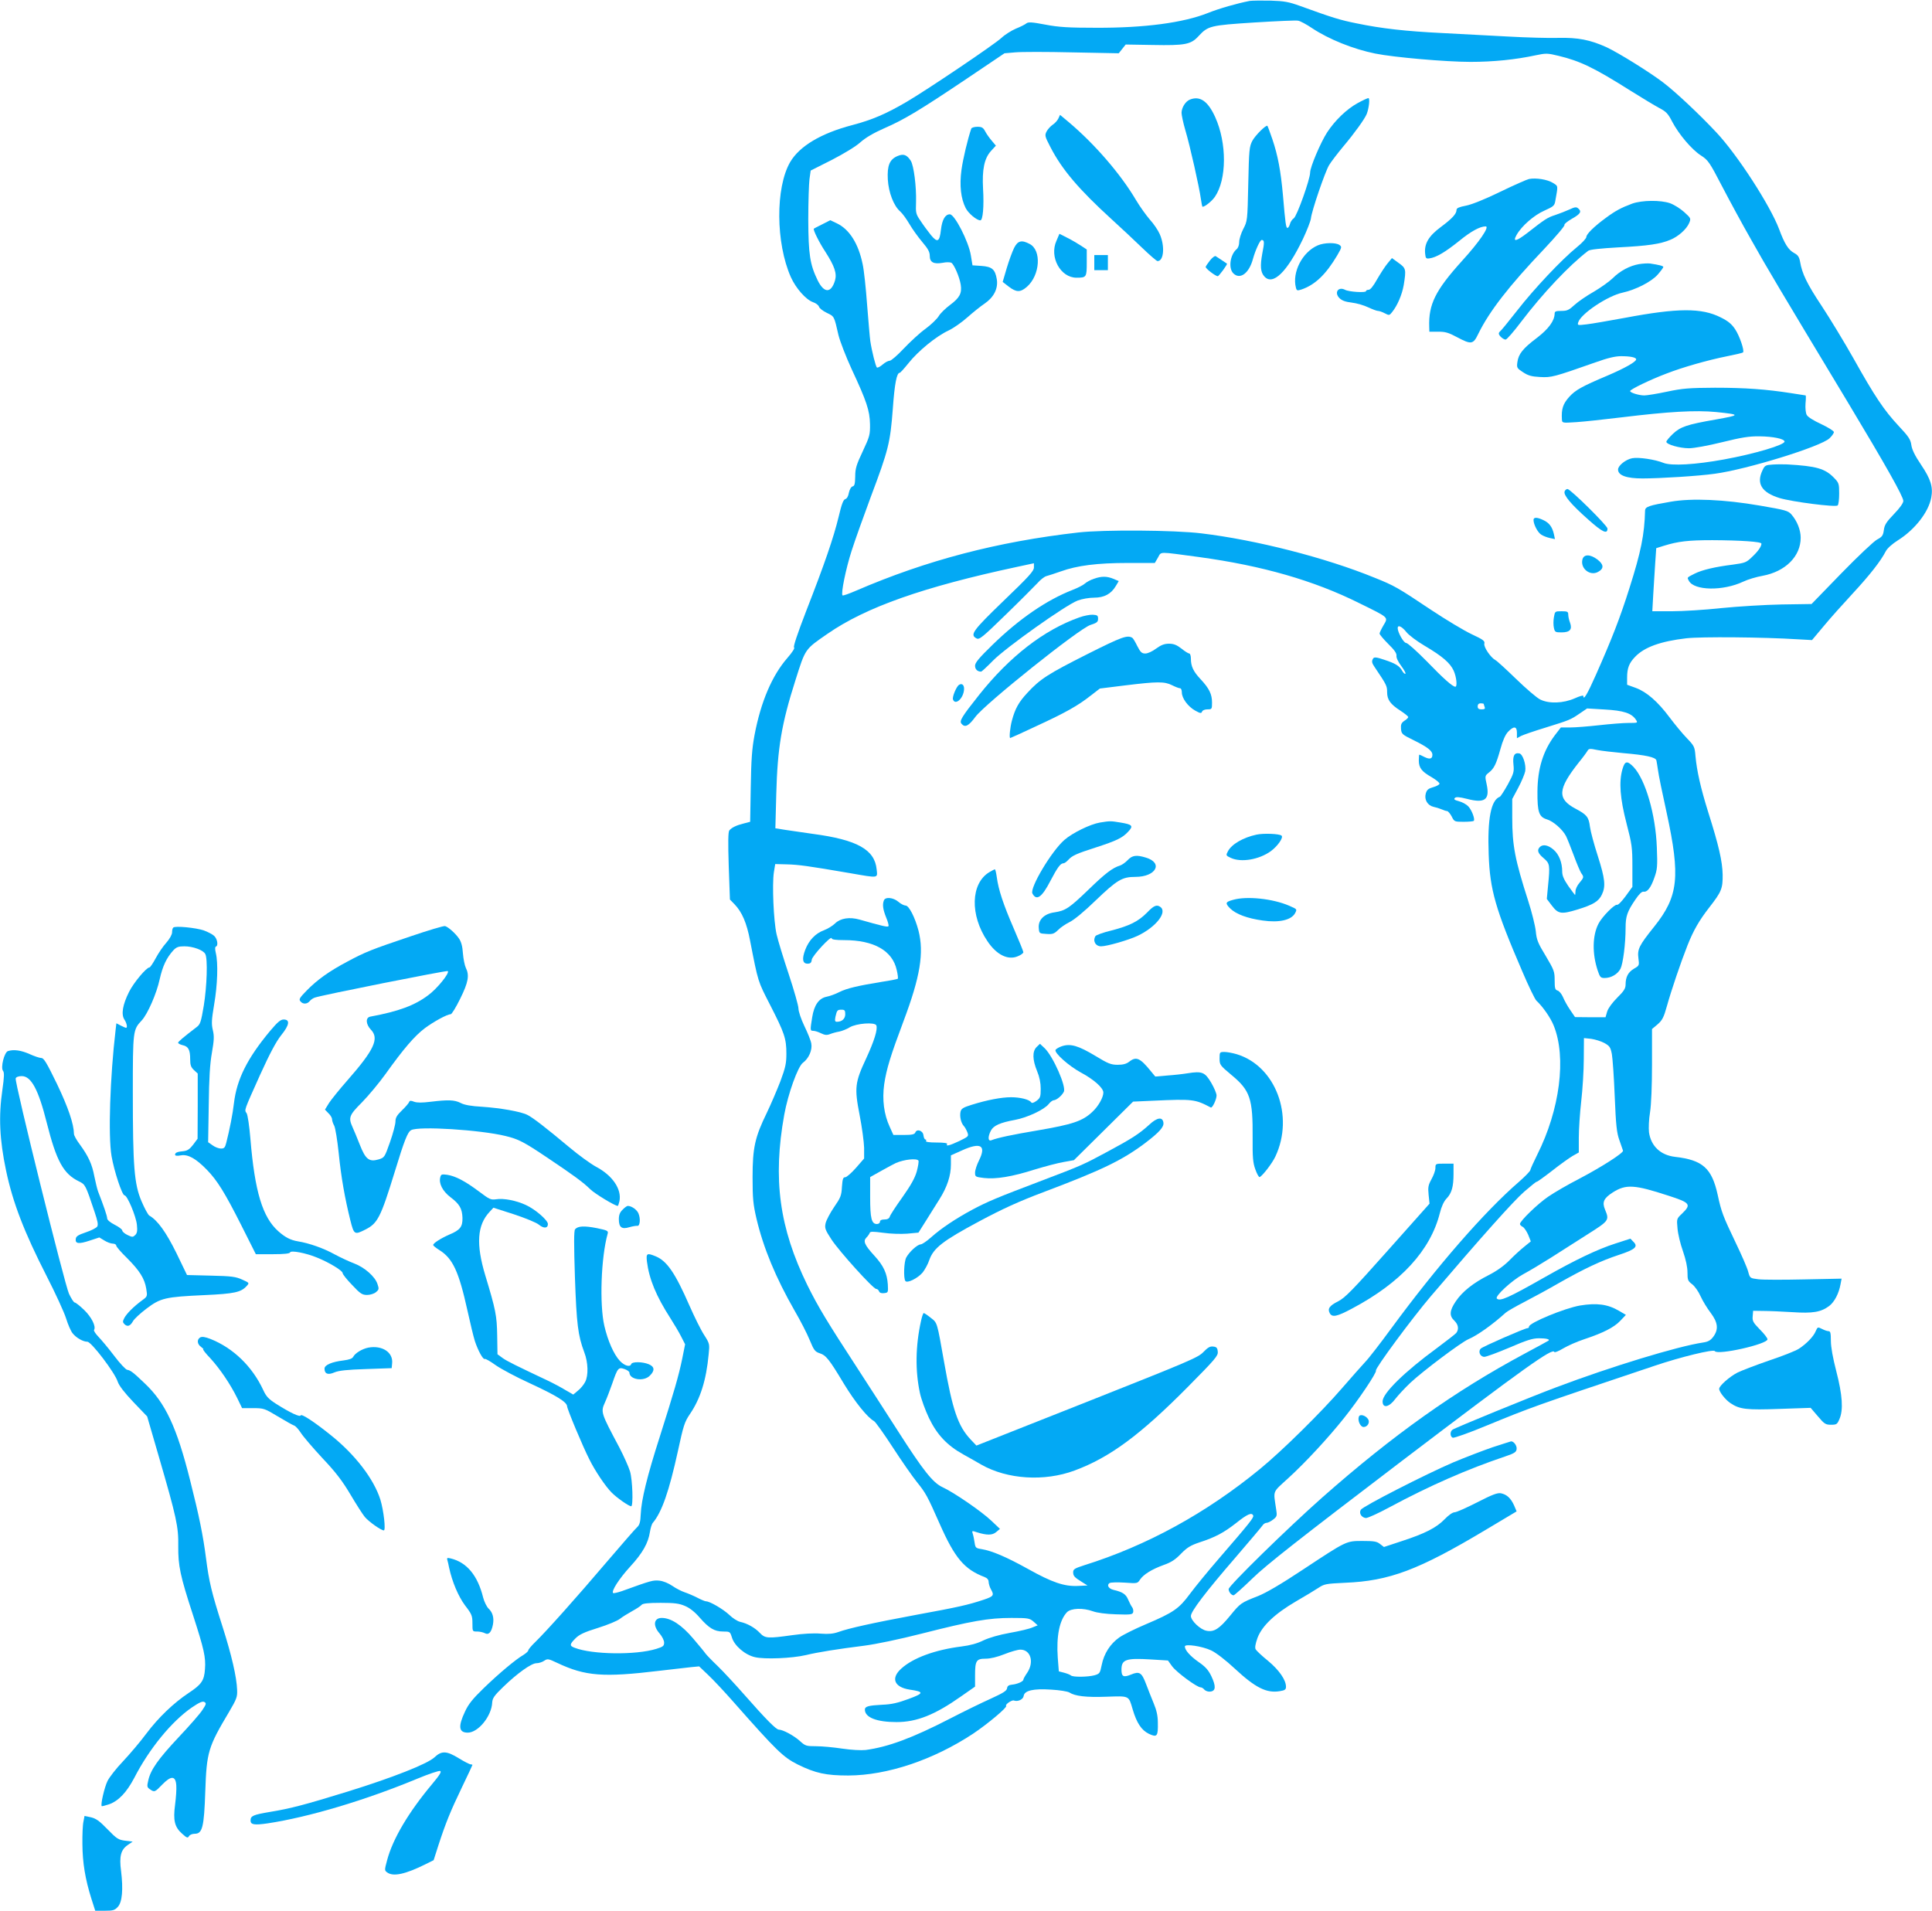 <?xml version="1.0" standalone="no"?>
<!DOCTYPE svg PUBLIC "-//W3C//DTD SVG 20010904//EN"
 "http://www.w3.org/TR/2001/REC-SVG-20010904/DTD/svg10.dtd">
<svg version="1.0" xmlns="http://www.w3.org/2000/svg"
 width="1280pt" height="1266pt" viewBox="0 0 1280 1266"
 preserveAspectRatio="xMidYMid meet">
<g transform="translate(0,1266) scale(0.1,-0.1)"
fill="#03a9f4" stroke="none">
<path d="M8280 12654 c-87 -17 -202 -50 -277 -80 -163 -65 -420 -99 -738 -98
-187 0 -251 4 -340 21 -89 17 -113 18 -125 8 -8 -7 -40 -23 -70 -35 -30 -13
-73 -40 -95 -61 -46 -43 -483 -338 -627 -423 -140 -82 -230 -120 -362 -155
-206 -54 -349 -139 -411 -245 -98 -169 -96 -537 5 -763 33 -73 99 -148 146
-165 19 -6 37 -20 40 -30 3 -11 27 -29 52 -41 50 -24 48 -20 77 -147 10 -41
49 -142 87 -225 100 -214 120 -275 122 -365 1 -70 -2 -82 -48 -180 -42 -89
-50 -114 -50 -167 -1 -49 -4 -63 -18 -66 -10 -3 -19 -20 -24 -42 -4 -23 -13
-39 -24 -42 -13 -4 -24 -33 -44 -118 -33 -136 -92 -309 -215 -624 -59 -153
-87 -237 -80 -241 6 -4 -11 -31 -44 -69 -102 -117 -176 -290 -218 -511 -17
-92 -22 -160 -25 -345 l-4 -230 -42 -11 c-49 -12 -80 -27 -96 -46 -8 -10 -9
-77 -4 -236 l8 -222 31 -32 c49 -51 80 -123 102 -238 55 -282 51 -268 134
-430 94 -184 107 -221 107 -321 0 -65 -6 -92 -40 -184 -23 -59 -63 -153 -90
-209 -78 -160 -94 -230 -94 -426 0 -143 4 -180 26 -275 46 -194 127 -390 253
-610 38 -65 83 -153 100 -195 27 -66 35 -76 65 -86 43 -14 63 -39 162 -204 74
-121 155 -222 199 -246 9 -5 65 -83 124 -174 59 -91 131 -194 160 -230 59 -73
69 -92 150 -275 101 -229 164 -303 298 -354 18 -7 27 -18 27 -33 1 -13 7 -34
15 -48 23 -40 18 -47 -47 -69 -105 -35 -168 -49 -451 -101 -284 -53 -443 -88
-515 -114 -32 -11 -63 -14 -115 -10 -45 4 -116 0 -187 -10 -164 -23 -181 -22
-216 15 -33 35 -84 63 -130 73 -18 4 -51 25 -73 47 -41 38 -128 89 -153 89 -7
0 -33 11 -58 24 -25 13 -63 29 -84 36 -21 7 -58 26 -81 42 -26 18 -60 32 -86
35 -43 4 -52 2 -248 -69 -29 -10 -56 -16 -59 -13 -13 13 40 95 113 175 83 90
120 157 131 230 4 25 12 52 19 60 60 71 108 210 166 474 37 171 44 194 80 247
69 101 108 224 124 395 7 69 7 71 -30 129 -21 32 -64 119 -97 194 -95 217
-149 296 -224 327 -58 24 -64 20 -58 -34 15 -118 61 -229 156 -377 25 -39 57
-93 71 -121 l26 -51 -19 -95 c-23 -112 -54 -219 -149 -518 -84 -262 -122 -418
-126 -513 -2 -52 -8 -71 -23 -85 -11 -9 -102 -114 -203 -232 -198 -233 -400
-459 -473 -530 -25 -24 -46 -49 -46 -55 0 -6 -15 -19 -32 -30 -49 -28 -162
-122 -265 -222 -70 -68 -99 -103 -122 -153 -47 -99 -42 -140 18 -140 69 0 158
109 162 200 2 29 14 46 73 103 94 91 187 157 220 157 15 0 38 7 51 16 22 15
28 14 87 -14 186 -88 305 -97 678 -52 85 10 179 21 209 24 l53 5 60 -57 c33
-31 108 -111 166 -177 286 -324 331 -368 427 -416 118 -58 188 -73 335 -73
259 1 563 103 827 277 97 65 228 175 219 184 -9 9 38 41 51 36 26 -10 62 7 65
30 5 36 64 50 183 42 55 -3 109 -12 120 -19 37 -24 110 -33 246 -28 153 5 146
9 173 -83 27 -92 59 -139 108 -163 54 -25 61 -17 59 75 0 45 -9 83 -27 126
-14 34 -37 92 -51 129 -29 77 -44 86 -99 63 -51 -21 -64 -14 -64 33 0 67 31
77 194 67 l114 -7 28 -39 c29 -39 164 -139 189 -139 7 0 18 -7 25 -16 8 -8 25
-14 39 -12 36 4 38 35 7 101 -20 42 -40 64 -85 95 -57 40 -91 79 -91 103 0 19
114 2 174 -26 32 -15 96 -64 157 -121 138 -128 211 -164 299 -149 33 5 40 11
40 29 0 45 -45 110 -118 171 -41 33 -78 68 -83 77 -6 11 -2 35 12 75 30 80
114 160 254 242 61 35 128 76 151 91 38 25 49 27 175 33 294 12 486 84 931
350 l206 123 -17 40 c-22 48 -48 72 -87 80 -23 4 -56 -8 -157 -60 -71 -36
-138 -66 -150 -66 -13 0 -40 -19 -66 -46 -54 -56 -130 -95 -284 -145 l-118
-39 -26 20 c-21 17 -41 20 -115 20 -110 0 -105 2 -393 -188 -146 -97 -247
-156 -300 -177 -115 -45 -117 -47 -185 -130 -71 -87 -107 -110 -156 -100 -41
7 -104 67 -104 98 0 30 96 157 295 387 92 107 173 203 179 212 6 10 18 18 27
18 9 0 29 10 44 22 25 19 27 25 20 67 -19 130 -28 108 80 207 112 102 266 268
370 399 94 117 218 302 211 314 -8 12 238 345 364 493 336 394 548 631 618
692 44 38 81 68 83 66 2 -2 48 31 101 72 53 42 115 86 137 99 l41 23 0 98 c0
54 7 163 16 241 9 78 17 204 17 281 l1 138 48 -5 c27 -4 66 -16 88 -28 35 -20
40 -28 49 -73 5 -28 14 -154 19 -281 8 -192 13 -240 31 -290 12 -33 22 -64 24
-69 4 -15 -145 -110 -290 -186 -74 -38 -167 -92 -206 -119 -68 -46 -187 -161
-187 -181 0 -5 8 -14 19 -19 10 -6 26 -30 36 -53 l17 -43 -43 -35 c-24 -19
-69 -60 -100 -92 -36 -36 -84 -70 -135 -96 -103 -52 -175 -109 -219 -174 -42
-62 -44 -96 -10 -128 27 -26 32 -57 13 -82 -7 -8 -65 -53 -128 -100 -216 -158
-360 -300 -360 -353 0 -48 43 -40 85 17 17 22 61 70 99 106 82 77 336 268 385
289 59 25 160 97 246 175 11 10 67 42 125 72 58 30 161 86 230 126 168 95 276
146 394 185 110 36 131 55 98 87 l-20 21 -99 -32 c-119 -38 -267 -109 -468
-223 -243 -138 -297 -162 -318 -142 -15 15 99 120 174 161 43 23 126 73 186
111 59 38 168 107 240 153 144 91 146 94 117 164 -21 50 -9 76 52 115 87 55
143 51 367 -22 146 -47 154 -58 91 -119 -36 -34 -36 -34 -30 -99 3 -36 19
-103 36 -150 19 -55 30 -105 30 -141 0 -50 3 -57 31 -78 17 -13 42 -48 56 -80
14 -31 44 -80 67 -110 48 -64 53 -109 17 -158 -18 -24 -34 -33 -67 -38 -169
-25 -611 -160 -974 -297 -166 -62 -674 -270 -687 -281 -18 -13 -16 -46 2 -53
8 -3 108 32 223 80 300 123 301 124 1115 397 172 58 389 111 398 97 18 -29
349 46 349 78 0 9 -23 38 -51 66 -44 45 -50 56 -47 87 l3 36 70 -1 c39 0 124
-4 190 -8 135 -9 189 0 244 41 35 27 64 83 75 144 l7 37 -248 -5 c-137 -3
-273 -3 -304 1 -55 7 -55 7 -67 51 -6 24 -44 111 -83 192 -84 176 -94 201
-119 317 -39 176 -99 230 -282 251 -96 11 -160 71 -173 163 -3 27 -1 86 7 133
8 51 13 176 13 317 l0 234 37 31 c31 27 41 46 62 122 29 104 91 287 136 401
40 101 78 166 144 251 82 105 90 126 89 218 -2 89 -25 191 -96 415 -50 160
-75 272 -84 370 -5 62 -8 68 -58 120 -29 30 -80 92 -113 136 -79 106 -152 169
-224 196 l-58 21 0 48 c0 61 13 96 53 137 61 64 168 103 340 123 98 11 507 8
742 -7 l90 -5 78 93 c42 51 129 148 192 216 112 121 186 215 219 280 10 19 42
48 80 72 113 71 203 187 221 283 13 70 -3 122 -67 217 -42 62 -61 102 -65 132
-5 36 -18 56 -84 126 -97 104 -158 195 -299 447 -62 110 -157 266 -211 348
-97 146 -130 214 -143 293 -6 32 -14 44 -40 58 -37 20 -63 60 -99 158 -60 158
-276 492 -415 640 -112 120 -274 272 -355 333 -91 69 -294 195 -373 232 -108
49 -190 65 -319 62 -60 -2 -211 2 -335 9 -124 7 -319 17 -435 23 -243 12 -402
30 -566 64 -110 22 -159 37 -374 115 -78 28 -105 33 -200 36 -60 1 -121 0
-135 -2z m412 -180 c111 -74 275 -140 420 -169 124 -25 469 -55 630 -55 153 0
299 15 434 44 66 14 77 14 150 -4 142 -34 236 -79 475 -230 75 -47 161 -99
191 -115 46 -24 59 -37 86 -90 44 -84 130 -186 191 -225 48 -31 57 -44 140
-204 49 -94 136 -255 195 -358 101 -180 177 -308 638 -1073 253 -421 368 -625
368 -654 0 -14 -23 -47 -62 -87 -50 -52 -63 -72 -67 -106 -5 -36 -11 -45 -45
-63 -21 -11 -128 -112 -237 -224 l-197 -203 -199 -3 c-109 -2 -288 -13 -398
-24 -110 -12 -258 -21 -329 -21 l-129 0 6 108 c4 59 9 153 13 209 l7 101 51
16 c94 29 160 37 321 37 189 -1 325 -10 325 -23 0 -19 -23 -52 -63 -89 -37
-36 -46 -39 -126 -50 -120 -15 -204 -35 -254 -60 -53 -27 -50 -24 -38 -47 35
-66 226 -69 360 -6 31 15 89 32 129 39 151 28 252 129 252 252 0 52 -24 112
-62 155 -21 24 -39 29 -208 58 -238 41 -452 50 -590 26 -145 -25 -170 -33
-171 -59 -4 -159 -27 -273 -103 -512 -63 -200 -117 -338 -223 -577 -57 -129
-83 -172 -83 -139 0 6 -26 -2 -57 -16 -75 -33 -170 -37 -228 -8 -22 10 -94 72
-160 136 -66 64 -127 120 -137 125 -32 17 -79 87 -74 109 5 18 -7 27 -84 63
-49 23 -169 95 -267 160 -223 149 -243 161 -378 215 -323 132 -785 250 -1145
293 -178 22 -647 25 -815 6 -537 -61 -1006 -184 -1474 -386 -46 -20 -86 -34
-89 -31 -12 11 22 177 60 295 22 69 80 231 128 360 116 308 128 356 145 580
12 169 26 240 46 240 4 0 30 29 59 65 63 79 182 177 264 215 34 16 90 56 126
88 36 32 87 73 114 91 61 42 90 100 80 161 -11 65 -31 83 -101 88 l-60 4 -11
67 c-15 91 -107 271 -139 271 -31 0 -51 -35 -59 -102 -9 -81 -23 -88 -66 -36
-19 24 -50 65 -68 93 -32 46 -34 54 -31 125 3 104 -15 244 -35 275 -26 40 -48
48 -88 31 -52 -22 -69 -63 -64 -155 5 -86 39 -175 82 -212 14 -12 41 -49 61
-83 19 -33 58 -87 85 -119 39 -46 50 -66 50 -93 0 -42 26 -56 87 -45 23 5 48
4 56 0 18 -11 54 -94 62 -145 9 -57 -7 -87 -70 -134 -31 -23 -66 -57 -76 -75
-11 -18 -50 -56 -88 -84 -38 -27 -102 -87 -144 -131 -41 -44 -83 -80 -92 -80
-10 0 -31 -11 -47 -25 -16 -14 -33 -23 -38 -20 -8 5 -34 108 -44 175 -3 19
-12 126 -21 238 -8 111 -21 234 -30 273 -28 135 -87 229 -170 269 l-44 21 -53
-27 c-29 -14 -55 -28 -56 -29 -7 -6 35 -91 76 -153 61 -95 78 -144 64 -191
-26 -85 -72 -85 -115 2 -51 105 -61 172 -62 402 0 116 4 236 8 268 l8 57 139
70 c83 43 159 89 190 117 35 31 86 61 158 93 132 57 238 121 552 332 l245 165
70 6 c39 4 209 4 378 0 l309 -6 23 29 23 29 180 -3 c212 -4 252 3 302 58 64
69 77 72 370 91 146 9 276 15 290 12 14 -2 55 -24 92 -49z m-747 -3505 c417
-57 759 -155 1060 -305 201 -99 193 -92 161 -147 -14 -24 -26 -49 -26 -55 0
-6 26 -37 57 -68 42 -41 57 -63 55 -79 -2 -13 11 -40 32 -68 19 -26 32 -49 27
-51 -4 -3 -14 6 -21 19 -18 33 -44 49 -120 74 -50 17 -65 18 -72 9 -12 -19
-10 -30 10 -59 79 -117 82 -124 82 -165 0 -50 21 -80 90 -124 27 -18 50 -36
50 -41 0 -5 -11 -16 -26 -25 -20 -14 -24 -24 -22 -53 3 -34 7 -38 85 -76 91
-45 123 -70 123 -96 0 -27 -17 -32 -52 -15 -17 9 -33 16 -35 16 -1 0 -3 -17
-3 -38 0 -50 19 -74 86 -112 30 -18 53 -37 51 -43 -2 -7 -21 -17 -43 -23 -31
-9 -41 -17 -48 -42 -11 -40 12 -79 52 -88 15 -3 38 -10 52 -16 14 -6 31 -12
38 -12 6 -1 20 -17 30 -36 17 -34 18 -35 79 -35 34 0 64 3 67 6 10 10 -13 72
-36 96 -12 13 -39 28 -61 34 -30 8 -37 13 -28 22 8 8 28 7 80 -6 118 -31 152
-6 131 94 -13 58 -12 59 14 80 35 27 49 57 77 157 15 55 32 94 50 113 38 40
59 38 59 -6 l0 -36 28 15 c16 8 86 32 158 54 164 51 169 53 229 94 l50 34 117
-7 c124 -7 177 -24 206 -67 14 -22 14 -22 -49 -22 -35 0 -122 -7 -194 -15 -71
-8 -158 -15 -192 -15 l-62 0 -40 -52 c-78 -104 -114 -221 -115 -373 -1 -136
10 -168 63 -184 41 -12 103 -66 126 -110 8 -16 31 -73 51 -127 20 -55 43 -108
50 -119 19 -26 18 -29 -12 -65 -15 -17 -26 -42 -26 -55 0 -14 -2 -25 -3 -25
-1 0 -21 27 -44 59 -30 44 -41 69 -41 96 0 60 -21 114 -57 145 -35 31 -71 38
-91 18 -21 -21 -13 -42 25 -74 41 -35 43 -44 29 -185 l-8 -85 34 -45 c42 -55
62 -58 170 -25 104 32 140 54 161 99 26 54 21 105 -27 255 -25 77 -48 163 -52
193 -8 65 -20 81 -96 121 -122 65 -118 129 21 305 28 34 54 70 59 79 8 14 16
15 63 5 30 -6 108 -15 174 -21 151 -13 213 -27 219 -48 2 -10 7 -39 11 -67 3
-27 29 -153 57 -280 92 -424 78 -554 -82 -754 -101 -126 -113 -150 -105 -211
6 -46 6 -48 -29 -68 -39 -23 -56 -55 -56 -105 0 -26 -11 -44 -55 -87 -34 -34
-60 -70 -67 -92 l-11 -38 -101 0 -101 1 -32 47 c-18 26 -39 64 -48 86 -9 21
-25 40 -36 43 -16 5 -19 14 -19 68 0 58 -4 68 -59 161 -52 85 -61 108 -66 164
-4 36 -26 126 -50 200 -88 274 -106 368 -106 551 l0 125 40 75 c22 41 42 90
46 109 7 43 -16 114 -39 118 -33 7 -45 -16 -39 -73 5 -49 2 -60 -37 -132 -24
-43 -48 -80 -53 -82 -59 -22 -83 -145 -74 -383 8 -234 45 -362 222 -773 42
-99 85 -187 94 -195 42 -39 94 -113 115 -166 85 -210 41 -556 -110 -856 -24
-48 -44 -93 -45 -100 0 -7 -34 -42 -75 -78 -227 -196 -545 -561 -846 -971 -74
-101 -152 -202 -174 -224 -21 -23 -90 -100 -153 -173 -138 -160 -397 -415
-542 -534 -358 -294 -751 -509 -1166 -639 -62 -20 -73 -26 -73 -46 0 -25 8
-34 60 -66 l35 -22 -64 -3 c-90 -4 -170 23 -331 113 -144 80 -239 120 -307
131 -38 6 -41 9 -46 43 -3 20 -8 46 -12 58 -7 21 -6 22 26 11 67 -21 103 -21
129 1 l25 21 -57 54 c-64 61 -247 187 -323 222 -65 30 -128 110 -297 374 -72
113 -189 293 -258 400 -215 330 -269 420 -341 565 -186 380 -230 703 -153
1130 25 138 90 318 123 343 40 29 64 86 56 128 -3 19 -24 71 -46 116 -22 46
-39 97 -39 116 0 18 -29 120 -64 226 -35 105 -72 225 -81 266 -20 88 -30 331
-18 410 l9 55 77 -2 c77 -2 138 -10 417 -58 196 -34 184 -35 178 25 -13 131
-129 196 -423 235 -60 9 -141 20 -179 26 l-69 11 6 227 c8 305 35 466 127 754
67 211 61 203 213 308 254 176 634 310 1255 443 l112 24 0 -28 c0 -23 -33 -60
-200 -220 -207 -200 -226 -226 -180 -250 18 -10 39 7 193 157 95 92 189 187
210 209 20 23 47 44 60 47 12 3 55 17 95 31 108 39 241 56 445 56 l178 0 21
36 c24 41 -4 40 273 3z m1372 -496 c16 -21 71 -62 122 -92 117 -69 169 -114
192 -165 19 -42 25 -106 11 -106 -18 0 -78 53 -190 169 -65 66 -126 121 -136
121 -16 0 -55 68 -56 98 0 24 27 12 57 -25z m513 -477 c0 -2 3 -11 6 -20 5
-12 0 -16 -20 -16 -19 0 -26 5 -26 20 0 13 7 20 20 20 11 0 20 -2 20 -4z
m-1527 -5378 c4 -14 -24 -49 -227 -284 -71 -82 -157 -187 -192 -234 -73 -99
-109 -124 -295 -203 -69 -29 -147 -68 -173 -86 -60 -42 -102 -107 -117 -183
-11 -55 -14 -58 -48 -68 -45 -12 -144 -13 -156 -1 -6 5 -26 13 -45 18 l-35 9
-7 90 c-10 144 11 249 61 302 27 27 106 30 172 6 27 -10 86 -18 152 -20 93 -3
109 -2 114 12 3 9 1 24 -5 33 -7 9 -19 32 -28 53 -15 36 -37 50 -97 64 -33 8
-46 32 -26 45 8 5 52 6 100 3 84 -6 85 -6 102 20 23 34 77 68 157 97 49 17 78
36 115 75 40 41 64 55 120 74 108 35 163 65 245 129 75 60 104 72 113 49z
m-3764 -599 c31 -13 65 -40 96 -76 62 -71 98 -93 156 -93 45 0 46 -1 58 -39
16 -55 87 -116 153 -131 63 -15 245 -8 338 14 78 19 210 40 385 62 78 10 232
42 385 81 326 83 441 103 591 103 111 0 120 -2 146 -24 l28 -25 -35 -14 c-19
-9 -87 -25 -150 -36 -72 -13 -137 -32 -175 -50 -40 -20 -88 -33 -144 -40 -176
-22 -322 -76 -399 -146 -72 -64 -48 -124 55 -140 97 -14 96 -24 -8 -62 -70
-26 -114 -36 -172 -38 -94 -5 -117 -11 -117 -33 1 -52 79 -82 210 -82 134 0
254 48 427 170 l93 65 0 73 c0 99 8 112 70 112 32 0 77 11 125 30 42 17 89 30
105 30 69 0 93 -83 45 -154 -14 -20 -25 -40 -25 -45 0 -12 -41 -30 -75 -33
-22 -2 -31 -9 -33 -24 -2 -17 -27 -32 -108 -69 -58 -26 -179 -85 -268 -131
-252 -130 -412 -189 -561 -209 -29 -3 -93 0 -154 9 -58 9 -136 16 -174 16 -66
0 -72 2 -109 36 -41 36 -110 73 -138 74 -18 0 -86 69 -232 235 -58 66 -136
150 -174 187 -38 36 -73 73 -79 81 -5 8 -42 53 -82 100 -77 91 -148 137 -209
137 -53 0 -60 -51 -14 -103 17 -20 30 -46 30 -60 0 -23 -7 -28 -52 -42 -136
-42 -424 -38 -540 7 -36 13 -35 23 5 63 25 25 58 41 149 69 64 20 129 47 145
60 15 12 52 35 81 51 29 16 57 34 63 42 8 9 43 13 126 13 93 0 123 -4 162 -21z"/>
<path d="M7883 12000 c-29 -12 -54 -52 -55 -87 0 -15 11 -67 25 -115 31 -103
93 -381 103 -455 4 -29 9 -53 11 -53 16 0 62 37 82 66 79 115 80 356 2 528
-48 106 -101 143 -168 116z"/>
<path d="M8995 11977 c-73 -40 -150 -114 -203 -195 -43 -67 -112 -229 -112
-265 0 -44 -87 -288 -108 -303 -11 -7 -23 -25 -26 -39 -4 -14 -11 -25 -16 -25
-10 0 -14 26 -30 215 -15 166 -34 265 -70 372 -16 47 -31 87 -33 89 -8 9 -80
-62 -100 -99 -20 -39 -22 -59 -27 -287 -5 -243 -6 -245 -33 -297 -15 -29 -27
-68 -27 -86 0 -20 -7 -40 -17 -48 -43 -36 -56 -126 -22 -160 44 -44 104 -1
130 95 16 58 47 126 58 126 18 0 19 -15 4 -90 -15 -82 -12 -124 14 -152 56
-62 150 29 255 248 27 57 51 119 53 136 5 50 93 307 120 353 13 22 56 78 95
125 75 89 141 181 155 215 15 39 22 105 11 105 -6 0 -38 -15 -71 -33z"/>
<path d="M7012 11875 c-6 -13 -23 -32 -37 -41 -14 -9 -33 -30 -41 -45 -13 -26
-12 -32 25 -103 77 -150 190 -282 406 -479 61 -55 151 -140 202 -189 50 -48
96 -88 102 -88 42 0 50 100 14 180 -11 25 -40 68 -65 95 -24 28 -66 86 -92
130 -101 171 -271 368 -442 513 l-61 51 -11 -24z"/>
<path d="M6435 11808 c-23 -67 -55 -200 -65 -274 -14 -103 -4 -190 28 -253 18
-35 73 -81 97 -81 17 0 25 94 18 209 -7 127 8 201 52 250 l33 36 -26 31 c-15
17 -35 45 -44 62 -14 27 -23 32 -53 32 -20 0 -38 -6 -40 -12z"/>
<path d="M10130 11474 c-14 -3 -100 -41 -191 -85 -103 -50 -190 -85 -228 -92
-43 -8 -61 -16 -61 -27 0 -27 -29 -58 -104 -114 -81 -60 -111 -111 -104 -177
3 -30 6 -34 28 -31 45 6 103 40 198 116 77 63 137 96 175 96 28 0 -42 -103
-158 -230 -175 -194 -221 -286 -216 -436 l1 -32 58 0 c47 1 69 -6 125 -36 95
-50 107 -49 141 22 73 149 202 316 438 564 76 81 137 152 133 158 -3 5 19 23
50 41 57 32 66 48 40 69 -12 10 -23 8 -57 -8 -24 -11 -66 -27 -95 -37 -50 -16
-66 -26 -186 -120 -72 -55 -96 -60 -70 -13 33 60 117 133 186 163 58 26 66 32
71 62 19 108 21 98 -17 122 -36 22 -110 34 -157 25z"/>
<path d="M10814 11311 c-70 -26 -111 -47 -174 -94 -77 -56 -130 -108 -130
-127 0 -9 -28 -40 -63 -68 -100 -81 -283 -275 -395 -419 -57 -73 -108 -135
-113 -138 -5 -4 -9 -10 -9 -15 0 -14 30 -40 45 -40 8 0 54 53 103 118 142 187
319 375 444 470 11 9 80 16 200 23 195 10 278 22 344 50 54 22 108 71 125 111
13 31 12 32 -34 74 -26 23 -68 49 -94 58 -62 21 -183 20 -249 -3z"/>
<path d="M6999 11064 c-48 -107 27 -244 133 -244 66 0 68 3 68 100 l0 87 -38
25 c-21 14 -62 38 -90 52 l-53 27 -20 -47z"/>
<path d="M6719 11018 c-12 -24 -34 -84 -49 -134 l-27 -92 40 -31 c51 -39 77
-39 121 -1 87 77 98 243 17 284 -53 28 -78 21 -102 -26z"/>
<path d="M8730 11034 c-102 -44 -171 -179 -144 -281 5 -19 9 -20 37 -11 90 31
162 100 237 227 30 52 31 56 14 68 -24 17 -101 16 -144 -3z"/>
<path d="M7250 10920 l0 -50 45 0 45 0 0 50 0 50 -45 0 -45 0 0 -50z"/>
<path d="M8017 10935 c-14 -18 -28 -38 -29 -43 -3 -10 65 -62 80 -62 8 0 66
80 61 83 -2 1 -17 11 -34 23 -16 11 -35 23 -41 27 -5 3 -22 -9 -37 -28z"/>
<path d="M9193 10915 c-16 -19 -47 -67 -69 -105 -25 -45 -45 -70 -56 -70 -10
0 -18 -4 -18 -9 0 -12 -114 -5 -139 9 -45 23 -73 -19 -37 -55 17 -17 40 -25
82 -30 33 -4 81 -18 108 -31 28 -13 57 -24 65 -24 9 0 29 -7 46 -16 28 -15 31
-14 48 8 35 43 66 116 77 179 17 105 15 112 -34 147 l-44 32 -29 -35z"/>
<path d="M10859 10910 c-62 -11 -125 -44 -175 -94 -23 -22 -79 -62 -125 -89
-46 -26 -103 -65 -127 -87 -37 -34 -49 -40 -87 -40 -36 0 -45 -3 -45 -17 -1
-49 -40 -102 -118 -162 -93 -70 -122 -107 -129 -161 -5 -36 -3 -40 37 -66 35
-23 57 -29 114 -32 75 -4 90 0 366 97 81 29 131 41 170 41 62 0 100 -8 100
-21 0 -16 -76 -59 -191 -108 -168 -71 -211 -95 -252 -140 -42 -47 -53 -80 -49
-150 2 -24 2 -24 95 -18 50 3 186 18 302 32 312 38 488 48 625 35 164 -17 163
-20 -5 -50 -190 -33 -232 -48 -282 -95 -24 -23 -43 -46 -43 -52 0 -18 89 -43
150 -43 32 0 126 17 219 40 130 32 179 40 249 39 88 -1 162 -16 165 -34 4 -22
-197 -82 -400 -119 -192 -35 -349 -44 -402 -23 -56 23 -166 39 -207 31 -43 -8
-94 -49 -94 -75 0 -39 56 -59 162 -59 115 0 373 16 478 31 211 28 704 180 761
235 16 15 29 34 29 41 0 8 -38 31 -84 53 -50 23 -89 47 -96 61 -7 13 -10 44
-8 75 3 30 3 54 1 54 -2 0 -45 7 -96 15 -166 26 -305 36 -505 36 -171 -1 -213
-4 -317 -26 -66 -14 -134 -25 -151 -25 -35 0 -94 18 -94 29 0 11 137 77 241
116 108 42 273 89 403 115 55 11 102 22 104 25 11 10 -23 110 -52 153 -23 35
-47 55 -96 79 -126 64 -285 63 -635 -3 -104 -19 -218 -39 -253 -43 -60 -7 -62
-7 -56 13 17 57 195 176 294 197 87 19 193 73 234 121 20 23 36 45 36 49 0 7
-28 14 -87 23 -16 2 -49 0 -74 -4z"/>
<path d="M11744 9582 c-47 -3 -52 -6 -67 -38 -42 -88 -6 -147 113 -184 84 -25
371 -62 385 -49 6 6 10 41 10 79 0 65 -2 71 -34 104 -60 62 -118 78 -311 89
-25 1 -68 1 -96 -1z"/>
<path d="M10366 9404 c-9 -24 42 -85 156 -186 95 -85 128 -100 128 -60 0 19
-246 262 -265 262 -7 0 -16 -7 -19 -16z"/>
<path d="M10160 9215 c0 -30 28 -84 52 -98 12 -8 38 -18 57 -22 l33 -7 -7 33
c-11 48 -31 75 -70 93 -42 20 -65 20 -65 1z"/>
<path d="M10484 8953 c-15 -60 51 -112 104 -82 40 22 38 49 -5 82 -48 36 -90
36 -99 0z"/>
<path d="M10295 8570 c-4 -22 -4 -53 0 -70 6 -28 10 -30 50 -30 56 0 73 19 57
64 -7 18 -12 42 -12 54 0 19 -5 22 -44 22 -44 0 -44 0 -51 -40z"/>
<path d="M7247 8825 c-22 -7 -49 -22 -60 -32 -12 -11 -49 -29 -82 -42 -171
-67 -353 -191 -532 -366 -88 -86 -113 -116 -113 -136 0 -24 16 -39 40 -39 4 0
40 33 79 73 83 85 481 368 561 398 29 11 76 19 109 19 67 0 113 25 144 78 l19
32 -36 15 c-43 18 -79 18 -129 0z"/>
<path d="M7150 8569 c-234 -83 -460 -258 -663 -513 -116 -146 -132 -173 -117
-191 23 -28 47 -16 92 45 62 85 687 585 762 609 43 14 51 20 51 41 0 22 -5 25
-35 27 -19 1 -60 -7 -90 -18z"/>
<path d="M7204 8326 c-260 -131 -313 -165 -396 -255 -59 -63 -83 -107 -104
-186 -12 -45 -19 -115 -11 -115 2 0 80 35 173 79 195 90 275 135 360 202 l61
47 169 21 c213 26 259 26 309 1 22 -11 45 -20 52 -20 8 0 13 -12 13 -28 0 -38
40 -93 88 -120 34 -19 41 -20 46 -7 3 9 18 15 36 15 29 0 30 2 30 45 0 56 -19
94 -76 155 -48 51 -64 85 -64 136 0 19 -5 34 -11 34 -6 0 -30 15 -52 33 -31
24 -51 32 -82 32 -30 0 -52 -8 -85 -32 -25 -19 -56 -33 -72 -33 -23 0 -32 8
-53 49 -13 27 -28 52 -33 55 -33 20 -69 7 -298 -108z"/>
<path d="M6353 8122 c-17 -12 -46 -81 -39 -97 14 -38 63 1 72 57 6 36 -10 55
-33 40z"/>
<path d="M10749 7563 c-24 -83 -16 -192 27 -358 36 -138 39 -161 39 -285 l0
-136 -45 -62 c-25 -34 -50 -60 -57 -57 -16 5 -100 -80 -123 -126 -40 -78 -42
-197 -5 -309 15 -45 20 -50 46 -50 43 0 86 25 105 61 17 34 34 165 34 272 0
76 11 108 65 187 24 36 43 54 54 52 25 -4 49 27 72 94 19 53 21 74 16 199 -8
218 -75 448 -154 533 -43 44 -58 41 -74 -15z"/>
<path d="M7287 7210 c-64 -11 -181 -68 -235 -115 -86 -75 -231 -319 -212 -355
27 -51 63 -26 120 85 45 86 66 115 85 115 7 0 20 9 31 21 27 30 53 42 184 84
138 45 176 63 214 104 37 39 29 48 -50 61 -66 11 -69 11 -137 0z"/>
<path d="M8325 7130 c-89 -19 -166 -64 -190 -111 -14 -26 -13 -28 19 -43 68
-32 187 -12 265 44 46 34 85 90 72 103 -13 13 -120 17 -166 7z"/>
<path d="M7471 6961 c-14 -15 -38 -32 -51 -36 -49 -15 -97 -51 -210 -161 -126
-121 -151 -138 -224 -149 -68 -9 -108 -50 -104 -102 3 -38 3 -38 51 -41 41 -3
51 1 77 26 16 17 51 40 77 53 29 14 97 70 170 141 144 138 177 158 265 158
137 0 187 93 69 128 -62 19 -90 15 -120 -17z"/>
<path d="M6554 6881 c-123 -75 -129 -284 -12 -457 60 -90 136 -128 201 -100
20 8 37 20 37 27 0 6 -29 77 -64 158 -69 159 -101 256 -112 339 -4 28 -9 52
-13 52 -3 0 -20 -9 -37 -19z"/>
<path d="M5856 6694 c-11 -28 -6 -60 15 -113 12 -28 19 -55 15 -58 -6 -7 -43
2 -191 44 -67 19 -127 9 -162 -25 -16 -16 -49 -36 -75 -46 -55 -20 -99 -66
-123 -129 -23 -60 -18 -92 15 -92 19 0 26 6 28 26 3 26 132 165 132 142 0 -8
26 -12 83 -12 197 0 320 -70 348 -198 7 -29 10 -55 7 -58 -2 -2 -49 -12 -104
-20 -159 -26 -233 -43 -283 -68 -25 -13 -63 -27 -84 -31 -51 -10 -83 -54 -96
-136 -14 -86 -14 -90 7 -90 11 0 33 -7 51 -16 25 -12 38 -14 59 -6 15 6 43 14
62 17 19 4 50 16 69 28 45 27 168 36 177 13 10 -26 -14 -103 -67 -218 -75
-160 -79 -195 -44 -375 16 -81 29 -180 30 -218 l0 -71 -54 -62 c-30 -34 -62
-62 -71 -62 -15 0 -18 -12 -22 -64 -3 -58 -9 -72 -52 -134 -26 -38 -51 -86
-56 -106 -7 -33 -4 -43 39 -109 52 -79 276 -327 296 -327 7 0 16 -7 19 -16 4
-10 15 -14 33 -12 27 3 28 4 25 58 -5 73 -28 124 -90 191 -64 70 -75 96 -52
119 10 10 19 23 22 31 3 10 20 10 89 1 48 -7 117 -9 159 -6 l75 7 50 79 c28
44 67 108 89 142 51 81 76 156 76 230 l0 61 74 33 c124 56 162 33 112 -67 -14
-28 -26 -64 -26 -80 0 -28 2 -29 59 -36 79 -9 185 8 336 56 69 21 156 44 193
50 l67 12 196 194 196 194 134 6 c262 12 276 10 381 -45 10 -5 38 53 38 80 0
13 -16 51 -36 85 -41 69 -60 77 -154 62 -30 -5 -91 -12 -136 -15 l-80 -7 -28
34 c-72 89 -98 101 -144 65 -19 -15 -41 -21 -77 -21 -45 0 -64 8 -148 59 -113
68 -165 83 -222 64 -21 -7 -40 -19 -42 -25 -7 -21 89 -106 166 -148 88 -47
151 -103 151 -134 0 -32 -33 -91 -72 -127 -65 -62 -131 -84 -365 -124 -167
-28 -265 -49 -305 -65 -23 -9 -24 24 -3 64 17 33 61 53 160 71 81 15 194 68
223 105 11 14 26 25 33 25 19 1 54 30 67 56 18 34 -71 235 -127 289 l-31 29
-23 -22 c-28 -29 -27 -83 4 -159 16 -38 24 -78 24 -117 0 -53 -3 -61 -28 -80
-18 -13 -30 -17 -35 -10 -12 19 -73 34 -133 34 -64 0 -159 -18 -261 -50 -55
-17 -69 -25 -74 -45 -7 -30 2 -74 21 -95 8 -8 18 -27 24 -42 10 -27 8 -28 -53
-58 -66 -31 -92 -37 -81 -20 4 6 -22 10 -70 10 -48 0 -74 4 -70 10 3 6 2 10
-4 10 -5 0 -11 12 -13 28 -3 31 -44 45 -54 18 -5 -12 -22 -16 -76 -16 l-69 0
-24 53 c-39 84 -51 181 -37 283 15 101 42 189 128 418 111 295 137 453 99 601
-23 87 -63 165 -85 165 -10 0 -32 11 -48 25 -34 29 -87 34 -96 9z m-256 -754
c0 -30 -22 -50 -55 -50 -13 0 -15 6 -10 33 10 44 13 47 41 47 20 0 24 -5 24
-30z m485 -970 c3 -5 -2 -37 -11 -71 -12 -43 -39 -92 -95 -171 -43 -60 -81
-118 -84 -129 -4 -13 -16 -19 -36 -19 -19 0 -29 -5 -29 -15 0 -8 -9 -15 -20
-15 -36 0 -45 37 -45 178 l0 133 75 42 c41 23 84 46 95 51 55 24 139 33 150
16z"/>
<path d="M8170 6698 c-52 -14 -54 -22 -21 -56 39 -39 115 -67 216 -81 110 -16
190 3 215 48 14 28 15 26 -39 50 -109 47 -281 65 -371 39z"/>
<path d="M7600 6614 c-58 -59 -116 -88 -236 -119 -54 -13 -101 -30 -106 -37
-20 -32 0 -68 37 -68 39 0 181 41 241 69 123 58 202 159 150 193 -23 16 -43 7
-86 -38z"/>
<path d="M8080 5647 c0 -42 3 -46 77 -108 126 -104 144 -157 142 -420 -1 -126
2 -164 18 -207 10 -29 23 -52 28 -51 17 5 84 91 105 137 126 268 1 599 -256
677 -27 8 -64 15 -81 15 -32 0 -33 -1 -33 -43z"/>
<path d="M7613 5207 c-65 -59 -114 -91 -278 -179 -160 -86 -166 -89 -450 -197
-274 -104 -342 -132 -443 -186 -110 -59 -207 -124 -272 -182 -29 -26 -61 -48
-71 -48 -23 -2 -75 -50 -95 -87 -15 -28 -19 -135 -6 -155 11 -18 82 17 115 56
14 18 35 55 44 83 28 79 90 127 329 255 157 84 263 132 424 193 392 148 524
212 675 325 96 73 127 108 123 136 -5 41 -42 36 -95 -14z"/>
<path d="M9510 4921 c0 -16 -12 -49 -26 -74 -22 -40 -24 -54 -19 -104 l6 -58
-276 -310 c-233 -262 -284 -314 -329 -337 -58 -29 -72 -49 -56 -79 16 -29 47
-23 148 31 322 171 518 384 581 631 11 45 27 79 44 97 35 36 47 79 47 164 l0
68 -60 0 c-59 0 -60 0 -60 -29z"/>
<path d="M6102 3908 c-37 -167 -39 -331 -7 -479 9 -41 36 -115 60 -165 53
-110 120 -181 226 -240 41 -23 95 -53 120 -68 172 -98 418 -114 619 -39 232
86 434 235 748 552 184 186 203 208 200 235 -2 25 -8 32 -30 34 -21 3 -36 -6
-65 -36 -35 -37 -93 -61 -771 -330 l-733 -290 -39 41 c-83 89 -119 193 -175
512 -48 270 -44 259 -89 294 -21 17 -42 31 -46 31 -4 0 -12 -24 -18 -52z"/>
<path d="M2720 6456 c-261 -88 -299 -103 -420 -168 -119 -63 -199 -120 -269
-192 -46 -47 -52 -57 -41 -70 16 -21 44 -20 61 0 7 9 22 20 34 24 39 15 877
182 882 176 13 -13 -72 -118 -130 -160 -90 -68 -196 -107 -384 -142 -32 -6
-30 -50 4 -86 57 -59 23 -133 -157 -338 -51 -58 -105 -125 -120 -148 l-27 -44
23 -24 c13 -12 24 -30 24 -40 0 -9 6 -28 14 -42 8 -15 21 -97 30 -182 16 -160
41 -300 77 -445 24 -96 28 -98 99 -62 82 41 102 80 195 382 64 210 86 265 109
277 49 28 459 2 626 -39 86 -21 121 -39 280 -146 170 -114 233 -160 281 -207
31 -30 163 -110 182 -110 2 0 7 14 11 31 16 80 -46 171 -156 229 -35 19 -115
77 -178 130 -152 127 -238 194 -276 213 -43 22 -180 46 -302 54 -71 4 -116 12
-140 25 -41 21 -83 22 -199 8 -57 -7 -89 -7 -109 0 -22 9 -30 8 -33 -1 -2 -7
-23 -32 -47 -55 -34 -33 -44 -49 -44 -75 0 -18 -16 -79 -36 -136 -36 -102 -37
-103 -76 -115 -62 -18 -86 0 -124 97 -17 44 -39 96 -48 116 -29 64 -23 80 62
165 43 44 114 129 157 189 120 168 192 251 259 302 59 44 149 93 172 93 7 0
35 46 63 103 54 109 62 155 37 205 -7 15 -16 57 -19 95 -3 47 -11 77 -27 100
-24 34 -69 74 -91 81 -8 3 -111 -28 -229 -68z"/>
<path d="M1148 6514 c-5 -4 -8 -18 -8 -32 0 -14 -16 -43 -38 -68 -21 -23 -53
-70 -71 -104 -18 -33 -36 -60 -41 -60 -20 0 -104 -100 -135 -162 -43 -86 -53
-149 -31 -183 16 -24 22 -55 11 -55 -4 0 -19 7 -35 15 l-29 15 -5 -43 c-37
-314 -50 -703 -27 -837 17 -99 70 -260 86 -260 18 0 76 -137 82 -195 4 -39 2
-55 -11 -68 -16 -15 -19 -15 -51 0 -19 9 -35 23 -35 30 0 7 -22 24 -50 38 -31
16 -50 32 -50 43 0 15 -24 85 -60 177 -6 16 -17 62 -25 101 -15 81 -40 134
-96 211 -22 29 -39 60 -39 70 -1 66 -38 175 -112 330 -69 142 -87 172 -104
173 -12 0 -47 12 -78 26 -56 25 -104 32 -143 20 -25 -8 -50 -110 -33 -131 9
-11 8 -40 -4 -124 -26 -178 -19 -331 24 -536 45 -214 120 -408 269 -700 59
-115 117 -242 129 -281 12 -39 31 -83 43 -98 24 -30 69 -56 98 -56 26 0 183
-206 201 -265 9 -26 43 -71 104 -135 l91 -95 77 -265 c118 -406 131 -466 129
-594 -1 -130 12 -195 98 -458 73 -226 85 -279 79 -357 -5 -76 -23 -102 -108
-158 -99 -66 -200 -162 -281 -270 -40 -54 -110 -136 -154 -183 -45 -47 -91
-106 -103 -131 -20 -41 -47 -157 -38 -166 1 -2 23 4 48 12 63 22 117 79 168
176 99 193 248 374 380 465 50 34 72 44 84 37 14 -8 13 -14 -13 -53 -16 -25
-87 -106 -158 -181 -135 -144 -186 -216 -201 -287 -9 -38 -8 -44 11 -57 30
-21 33 -20 82 31 59 61 89 59 93 -6 2 -24 -2 -81 -8 -127 -14 -105 -3 -149 47
-193 31 -28 37 -30 45 -16 5 9 22 16 38 16 51 0 62 43 70 280 9 262 19 295
158 528 50 85 55 99 53 145 -3 86 -37 232 -96 417 -74 231 -90 300 -110 455
-19 149 -46 282 -105 515 -89 355 -164 515 -302 645 -75 72 -94 86 -115 89
-10 1 -49 43 -86 92 -37 49 -84 105 -104 126 -19 20 -33 40 -30 46 15 23 -17
86 -66 133 -28 27 -56 49 -62 49 -6 0 -23 26 -38 58 -30 67 -362 1405 -353
1427 3 9 19 15 40 15 63 0 111 -90 166 -310 64 -253 110 -338 214 -388 41 -20
43 -23 102 -200 21 -62 26 -87 18 -99 -6 -9 -39 -26 -75 -38 -50 -17 -65 -26
-67 -43 -5 -33 20 -36 92 -12 l64 21 33 -20 c19 -12 44 -21 57 -21 12 0 22 -6
22 -13 0 -7 32 -44 71 -82 84 -84 117 -136 128 -204 8 -50 8 -51 -28 -77 -57
-42 -101 -87 -117 -116 -12 -23 -12 -29 1 -42 20 -19 38 -12 56 20 7 14 48 52
89 83 94 71 124 78 385 90 199 9 242 19 279 60 19 21 19 21 -30 43 -42 19 -70
23 -207 26 l-158 4 -70 145 c-68 138 -125 218 -180 249 -8 5 -31 47 -51 94
-49 114 -58 231 -58 720 0 413 1 417 59 479 39 42 99 179 119 273 20 88 45
141 90 191 21 22 34 27 74 27 56 0 125 -25 138 -51 17 -30 11 -215 -10 -343
-18 -107 -23 -123 -47 -141 -90 -69 -123 -97 -123 -104 0 -5 14 -12 30 -16 38
-8 50 -31 50 -93 0 -39 5 -53 25 -72 l25 -23 0 -216 -1 -216 -29 -39 c-22 -29
-38 -40 -62 -43 -44 -4 -58 -10 -58 -24 0 -7 13 -9 39 -4 47 8 99 -21 172 -96
68 -70 118 -150 227 -366 l97 -193 112 0 c76 0 113 4 115 12 5 15 106 -4 180
-35 79 -32 168 -86 168 -102 0 -8 28 -43 63 -79 54 -58 67 -66 99 -66 20 0 46
8 58 18 21 17 22 22 11 54 -16 50 -86 111 -155 137 -32 12 -90 39 -129 60 -72
40 -168 74 -242 86 -49 8 -85 26 -131 67 -104 92 -156 261 -185 613 -7 84 -18
158 -25 169 -16 23 -19 13 89 254 66 145 106 220 140 263 55 68 60 104 16 104
-20 0 -40 -17 -89 -75 -151 -181 -221 -320 -240 -479 -8 -71 -29 -177 -51
-263 -8 -32 -14 -38 -35 -38 -14 0 -39 9 -55 21 l-30 21 4 246 c2 178 8 275
21 347 14 82 16 109 6 150 -10 42 -8 69 9 171 22 128 27 272 11 339 -6 25 -6
41 0 43 18 6 10 51 -11 71 -12 11 -43 27 -68 36 -51 18 -192 32 -203 19z"/>
<path d="M2917 4860 c-11 -41 15 -92 67 -132 60 -45 78 -75 80 -138 1 -58 -15
-80 -87 -110 -57 -25 -107 -57 -107 -69 0 -5 19 -20 43 -35 87 -55 127 -142
183 -395 19 -86 41 -178 50 -206 21 -64 55 -126 66 -119 4 3 37 -16 73 -42 36
-25 137 -79 225 -119 175 -81 245 -124 247 -152 1 -20 103 -265 148 -353 37
-75 106 -178 147 -219 33 -34 114 -91 130 -91 14 0 9 174 -8 231 -9 30 -41
101 -71 159 -122 229 -124 234 -95 298 12 26 33 82 48 124 36 105 41 111 82
97 17 -6 32 -17 32 -23 0 -47 95 -62 135 -21 35 34 32 60 -7 76 -41 17 -110
18 -116 1 -7 -22 -44 -12 -75 21 -40 42 -80 133 -103 232 -33 142 -22 455 22
611 5 19 -1 22 -73 37 -82 16 -125 14 -143 -8 -8 -9 -8 -100 -1 -317 11 -311
20 -386 62 -498 26 -67 28 -154 6 -196 -9 -18 -30 -44 -48 -58 l-31 -26 -52
30 c-28 17 -80 45 -116 62 -207 98 -269 128 -300 150 l-34 25 -2 124 c-2 132
-10 171 -79 399 -62 206 -54 333 29 421 l25 27 137 -44 c78 -26 149 -55 165
-69 32 -26 59 -24 59 5 0 25 -84 98 -146 126 -64 30 -148 46 -197 38 -35 -5
-44 -1 -113 51 -92 69 -155 102 -210 111 -37 5 -42 4 -47 -16z"/>
<path d="M4125 4645 c-18 -17 -25 -35 -25 -63 0 -54 19 -69 70 -53 21 6 45 10
52 9 18 -4 23 47 8 82 -10 25 -46 50 -71 50 -5 0 -21 -11 -34 -25z"/>
<path d="M10468 4010 c-103 -18 -338 -115 -338 -140 0 -6 -4 -10 -10 -10 -17
0 -294 -121 -309 -135 -20 -19 -5 -55 23 -55 13 0 88 28 166 61 116 50 154 62
197 62 48 0 74 -7 62 -16 -2 -2 -73 -40 -158 -86 -463 -248 -873 -540 -1341
-953 -226 -200 -620 -585 -620 -607 0 -18 18 -41 33 -41 5 0 62 51 126 113 90
88 308 259 991 779 809 615 998 750 1008 720 1 -5 28 5 59 24 30 18 92 45 137
60 126 42 198 78 240 122 l38 40 -46 27 c-75 44 -147 53 -258 35z"/>
<path d="M12030 3841 c-14 -36 -63 -86 -113 -118 -20 -13 -108 -48 -195 -77
-87 -30 -181 -66 -210 -80 -53 -27 -122 -88 -122 -108 0 -21 42 -73 75 -95 61
-41 106 -46 325 -38 l206 7 48 -56 c43 -51 51 -56 87 -56 37 0 41 3 56 38 26
60 20 158 -21 316 -23 89 -36 161 -36 202 0 51 -3 64 -15 64 -9 0 -29 7 -44
15 -28 14 -29 13 -41 -14z"/>
<path d="M1327 3799 c-24 -14 -21 -45 5 -63 12 -9 19 -16 14 -16 -4 0 16 -27
47 -59 64 -70 132 -170 178 -263 l33 -68 73 0 c71 0 76 -2 164 -55 50 -30 98
-57 107 -60 9 -2 29 -24 44 -47 15 -24 79 -99 143 -168 90 -95 133 -152 186
-241 38 -64 81 -132 96 -150 27 -32 108 -89 126 -89 14 0 -1 132 -23 204 -43
136 -166 297 -327 426 -109 88 -196 145 -201 132 -4 -13 -67 16 -162 76 -50
32 -66 49 -85 90 -73 158 -200 281 -352 341 -34 13 -54 16 -66 10z"/>
<path d="M2440 3731 c-40 -8 -87 -36 -100 -61 -6 -12 -27 -19 -65 -24 -76 -9
-125 -30 -125 -54 0 -35 23 -44 66 -25 29 12 82 18 209 22 l170 6 3 33 c7 72
-66 120 -158 103z"/>
<path d="M9003 3274 c-10 -26 10 -69 31 -69 26 0 44 30 30 52 -16 25 -54 36
-61 17z"/>
<path d="M9889 3071 c-64 -22 -181 -67 -260 -100 -182 -78 -599 -291 -613
-314 -14 -22 3 -51 32 -55 11 -2 83 31 159 72 264 142 515 252 768 337 59 20
71 28 73 48 3 22 -19 52 -37 51 -3 -1 -58 -18 -122 -39z"/>
<path d="M2964 2323 c3 -10 8 -31 11 -48 21 -97 61 -191 106 -252 45 -58 49
-69 49 -119 0 -54 0 -54 31 -54 17 0 40 -5 51 -11 26 -14 44 6 54 58 8 44 -2
80 -30 106 -12 12 -28 45 -35 72 -36 146 -108 233 -214 259 -24 6 -28 4 -23
-11z"/>
<path d="M2879 1017 c-46 -44 -278 -135 -574 -227 -282 -87 -380 -113 -515
-135 -112 -19 -130 -26 -130 -57 0 -28 24 -32 114 -19 271 41 647 153 991 296
75 31 143 54 151 51 11 -4 -2 -26 -54 -88 -154 -184 -259 -360 -297 -502 -18
-67 -18 -69 0 -82 40 -30 121 -12 254 54 l54 27 32 100 c48 147 79 224 156
384 38 79 69 145 69 147 0 2 -6 4 -12 4 -7 0 -42 18 -78 40 -81 50 -114 51
-161 7z"/>
<path d="M553 591 c-5 -20 -8 -88 -7 -151 1 -122 18 -229 60 -362 l25 -78 63
0 c54 0 66 3 86 25 30 31 37 117 22 239 -13 97 -1 141 45 172 l32 22 -50 6
c-45 6 -56 13 -117 76 -53 55 -76 71 -109 79 l-43 9 -7 -37z"/>
</g>
</svg>
